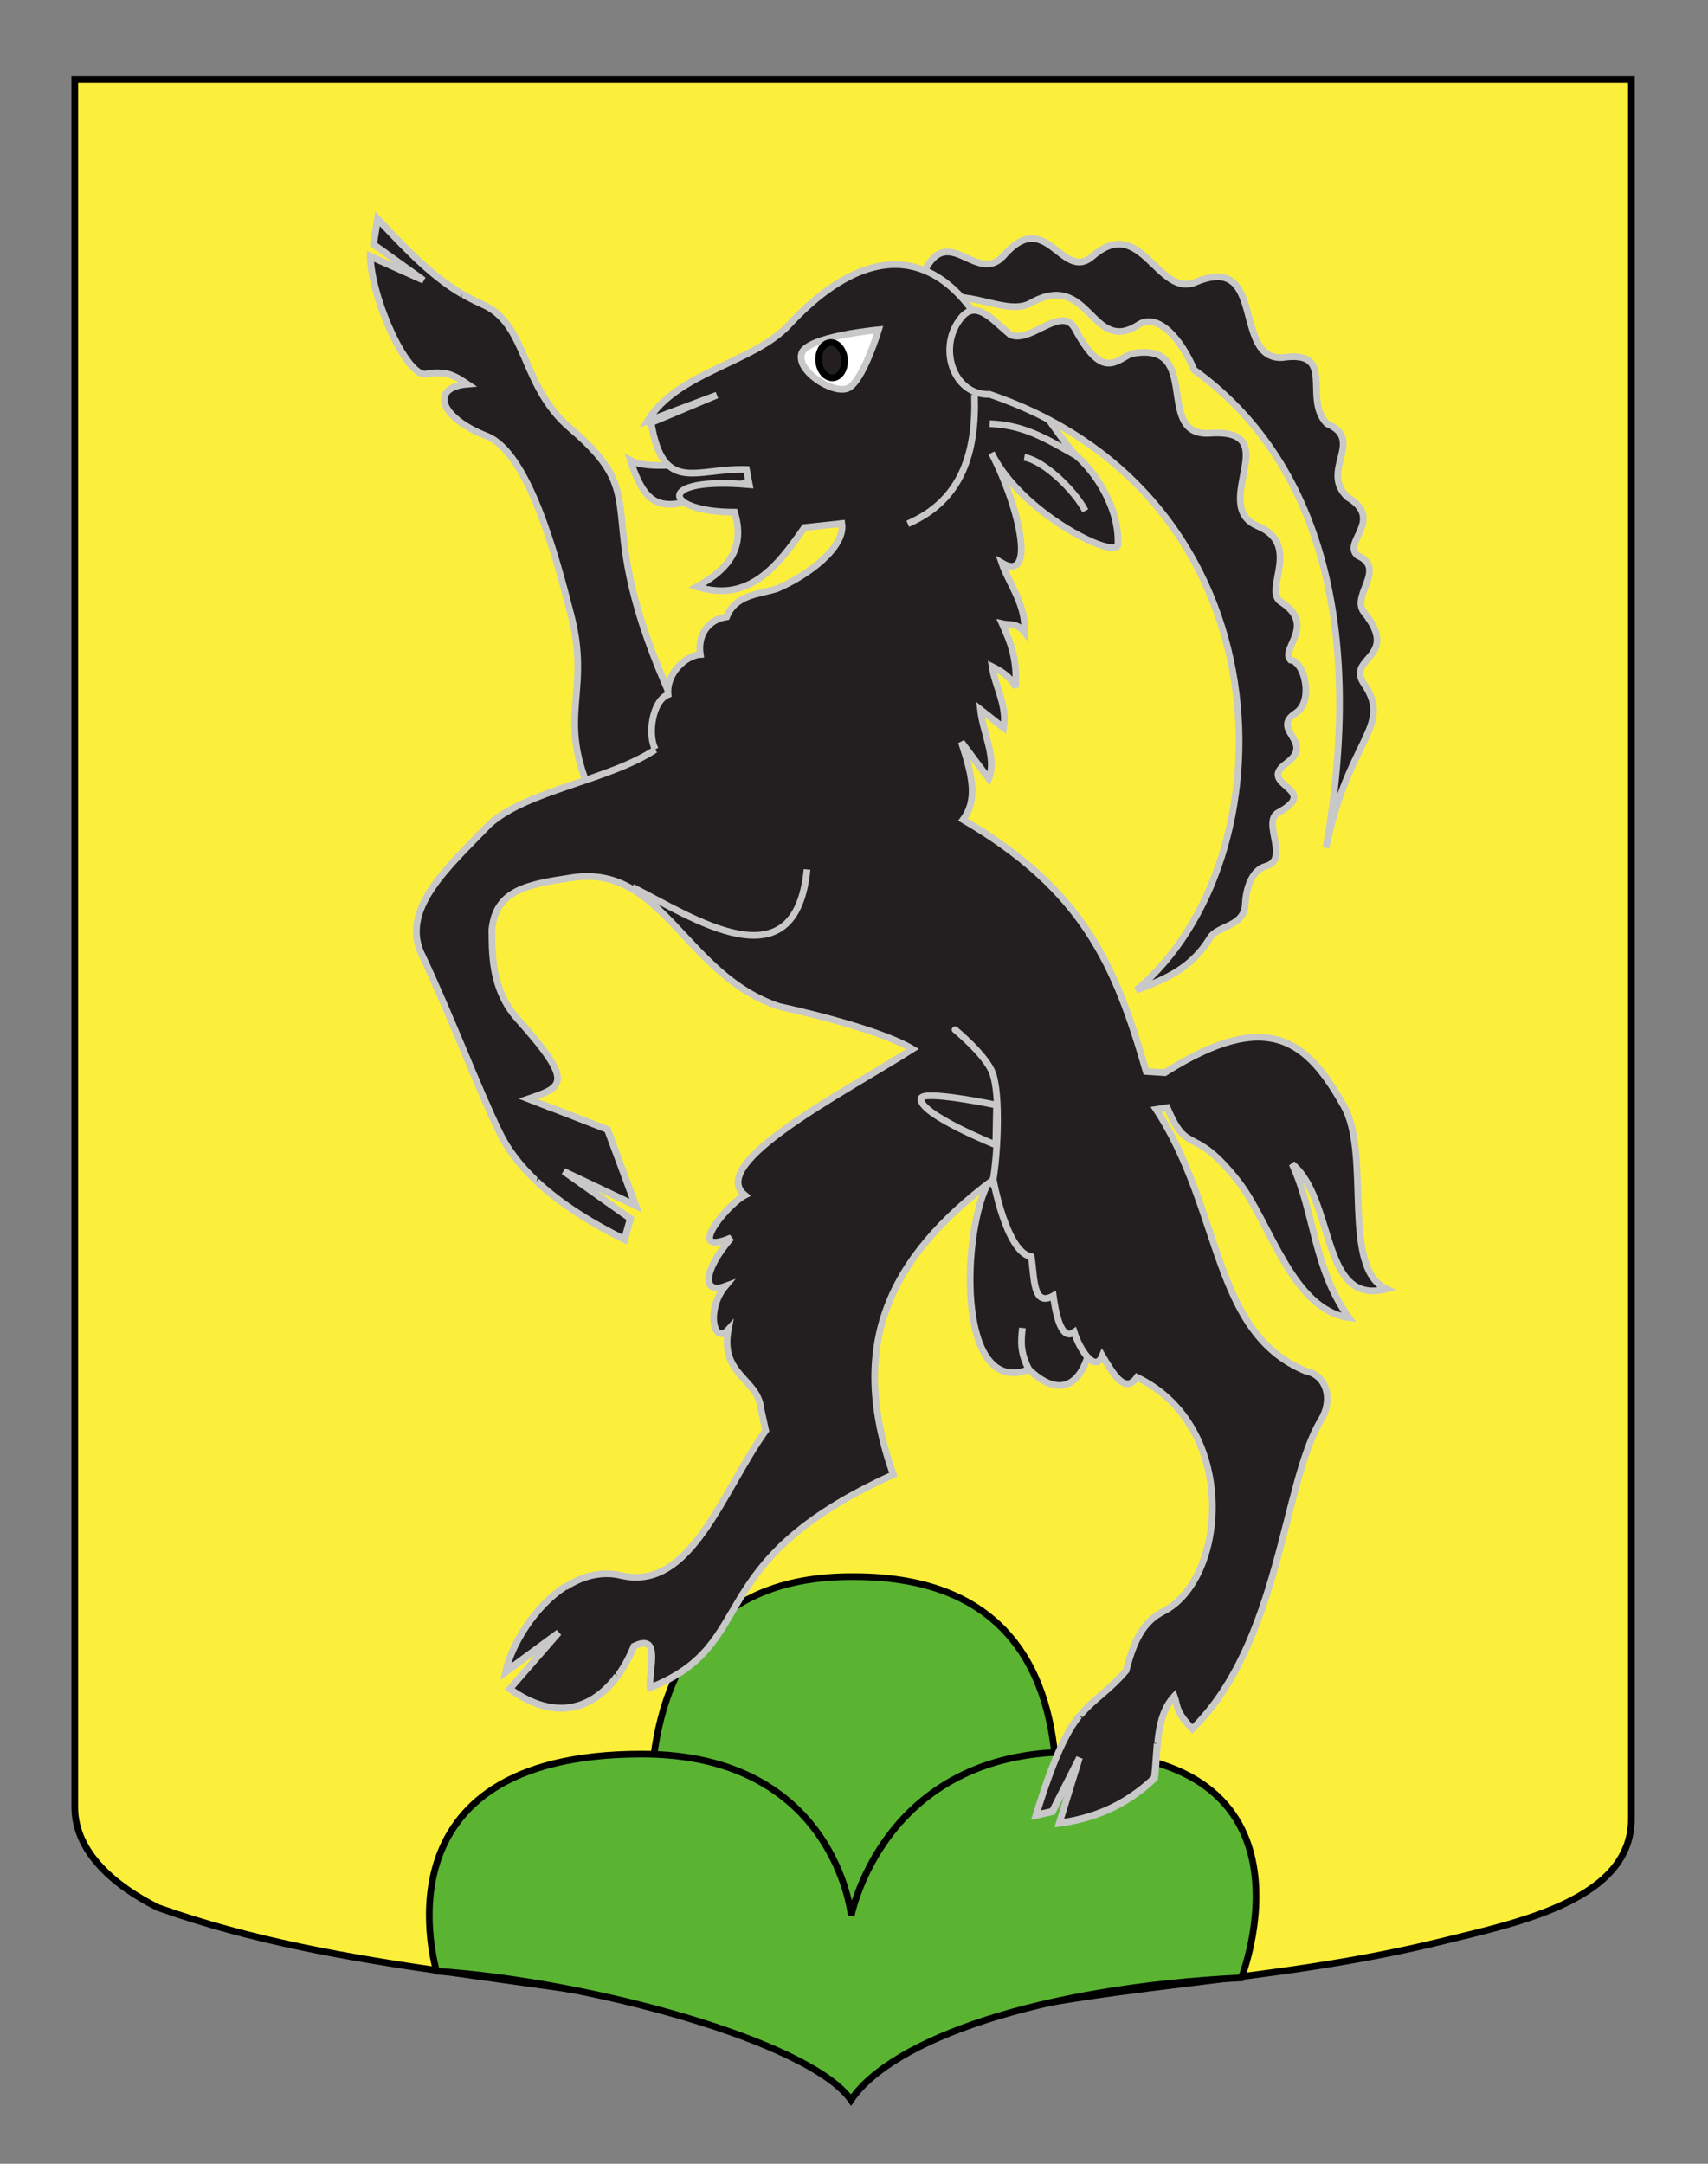 <?xml version="1.0" encoding="utf-8"?>
<!-- Generator: Adobe Illustrator 15.1.0, SVG Export Plug-In . SVG Version: 6.00 Build 0)  -->
<!DOCTYPE svg PUBLIC "-//W3C//DTD SVG 1.1//EN" "http://www.w3.org/Graphics/SVG/1.1/DTD/svg11.dtd">
<svg version="1.1" id="Calque_2" xmlns="http://www.w3.org/2000/svg" xmlns:xlink="http://www.w3.org/1999/xlink" x="0px" y="0px"
	 width="255.118px" height="323.148px" viewBox="0 0 255.118 323.148" enable-background="new 0 0 255.118 323.148"
	 xml:space="preserve">
<rect x="0" y="0" width="255.118" height="323.148" fill="#808080" stroke="none"/>
<path fill="#FCEF3C" stroke="#000000" d="M11.17,11.88c78,0,154.504,0,232.504,0c0,135.583,0,149.083,0,259.75
	c0,12.041-16.732,15.451-28.098,18.25c-27.406,6.75-51,6-76,13.001c-5,2-9,6-13,10c-4-5-9-9-15-11c-30-7.001-60-7.001-88-17.001
	c-6-3-12.406-8-12.406-15C11.17,246.339,11.17,148.255,11.17,11.88z"/>
<g>
	<path fill="#5AB432" stroke="#000000" d="M153.284,294.506H100.4c0,0-17.131-59.388,27.187-59.041
		C173.766,235.465,153.284,294.506,153.284,294.506z"/>
	<path fill="#5AB432" stroke="#000000" d="M127.116,313.63c-6.194-8.749-39.034-17.728-61.944-19.25
		c0.204,0.188-10.257-32.411,30.696-32.411c28.831,0,31.281,24.109,31.281,24.109s4.682-24.42,32.855-24.42
		c38.66,0,25.418,33.722,25.418,33.722C155.17,296.88,133.17,304.631,127.116,313.63z"/>
</g>
<g id="Bouquetin">
	<path id="Corne_droite" fill="#231F20" stroke="#C8C8C8" d="M140.875,44.648c4.188-1.24,9.727,2.51,13.074,0.621
		c8.883-5.007,9.007,7.823,16.11,3.234c2.945-1.901,6.457,2.284,8.29,6.726c18.762,13.532,25.516,38.396,19.71,71.378
		c3.357-16.399,10.043-18.084,5.678-24.48c-2.733-4.015,5.474-3.817,0.06-10.621c-2.167-2.5,3.459-6.565-1.032-8.543
		c-2.331-1.987,4.096-5.371-1.469-8.698c-4.274-3.947,2.698-8.524-3.106-10.992c-3.696-3.851,1.59-11.089-6.683-9.866
		c-7.442,0.334-2.302-15.761-12.907-11.27c-5.688,2.408-8.139-10.225-15.396-3.876c-4.584,4.006-6.856-7.434-13.229-0.143
		c-4.354,4.98-8.961-6.661-12.831,4.653L140.875,44.648z"/>
	<path id="Anterieur_droit" fill="#231F20" stroke="#C8C8C8" d="M100.557,104.865c-13.251-29.07-2.077-29.602-15.361-40.894
		c-7.471-6.345-6.333-15.526-13.1-18.502c-5.885-2.587-9.733-6.423-15.72-12.796l-0.597,3.799l7.48,5.341l-7.956-3.551
		c0.143,6.259,5.418,18.03,8.283,17.565c3.091-0.627,4.637,0.483,6.222,1.545c-5.548,0.47-4.302,4.927,2.896,7.762
		c6.192,2.438,10.312,17.794,12.618,26.854c3.277,12.896-3.475,15.522,5.079,30.699
		C100.949,126.622,102.532,118.199,100.557,104.865L100.557,104.865z"/>
	<path id="Couilles" fill="#231F20" stroke="#C8C8C8" d="M147.811,176.254c-4.199,7.115-5.094,32.576,5.876,28.276
		c-1.379-2.64-1.169-4.378-0.968-6.204c-0.197,1.842-0.417,3.561,0.968,6.204c8.116,7.768,10.914-5.533,8.531-10.133
		L147.811,176.254L147.811,176.254z"/>
	<path id="Langue" fill="#231F20" stroke="#C8C8C8" d="M116.982,70.123c-4.677-2.955-18.824,0.912-22.826-1.366
		c2.89,8.998,5.943,7.112,15.714,3.86L116.982,70.123z"/>
	<path id="Corps" fill="#231F20" stroke="#C8C8C8" d="M97.868,111.95c-6.905,4.595-19.024,6.03-24.74,11.117
		c-5.895,6.136-13.003,12.269-10.37,18.966c4.793,10.154,8.509,20.24,11.878,27.152c3.434,7.056,11.279,12.305,18.673,15.952
		l0.871-3.11l-9.935-7.044l10.729,5.091l-4.209-11.344l-11.866-4.618c5.205-1.782,7.017-2.33-1.601-11.945
		c-4.006-4.46-3.791-10.095-3.83-13.335c0.596-5.938,5.316-6.753,12.02-7.765c13.57-2.036,16.79,14.593,30.915,19.254
		c0,0,14.332,3.032,19.901,6.348c-10.071,6.411-30.889,17.075-25.041,21.833c-2.732,1.421-9.124,9.361-2.04,6.352
		c-4.405,5.149-4.238,8.481-0.909,7.25c-2.884,3.457-1.739,8.918,0.467,6.473c-1.282,6.807,4.436,7.249,4.883,11.866l0.705,3.206
		c-6.531,9.112-11.167,24.091-21.59,21.641c-8.484-2.002-15.819,8.2-17.223,14.424l7.935-5.829l-7.31,8.386
		c8.976,6.445,15.51,1.021,18.5-6.41c4.15-2.019,2.191,3.415,2.414,6.191c16.693-6.561,7.158-18.574,36.33-31.828
		c-6.883-19.467-0.59-32.393,14.934-44.049c0,0,1.938,10.886,5.679,11.504c0.475,3.101,0.213,7.595,3.284,5.851
		c0.631,4.526,1.65,6.482,3.128,5.423c0.829,2.618,3.14,6.188,4.203,3.529c1.708,2.877,3.416,5.725,5.176,3.211
		c15.183,7.349,13.479,30.085,3.935,34.965c-3.042,1.555-4.405,4.361-5.567,8.845c-5.592,6.465-7.872,3.702-13.393,21.61l2.42-0.556
		l4.073-7.994l-3.02,9.734c4.868-0.688,9.647-2.401,14.197-6.727c0.525-4.32,0.073-9.146,2.927-12.255
		c0.519,1.406,0.108,2.262,2.698,4.902c13.139-12.939,13.523-36.721,19.184-46.087c1.946-3.22,0.841-6.77-2.283-7.378l0,0
		c-13.971-5.814-12.395-23.936-22.306-39.066l1.65-0.26c3.131,7.441,3.811,2.278,10.673,11.1c4.68,6.02,8.012,19.105,16.465,20.255
		c-5.341-7.428-5.066-15.575-8.484-22.943c6.436,5.296,4.216,21.294,14.076,18.661c-6.794-3.114-2.253-20.029-6.318-27.266
		c-5.455-9.718-11.24-14.856-26.773-5.032l-2.788-0.184c-4.614-16.014-9.425-27.11-27.349-37.606
		c2.233-2.987,1.406-6.517-0.251-11.591l4.105,5.489c1.212-3.054-0.872-6.825-1.255-10.339l3.471,2.739
		c0.573-3.292-1.295-6.244-1.728-9.149c0.986,0.491,2.699,1.369,3.529,3.094c0.22-4.411-0.797-6.751-2.021-9.511
		c0.989,0.231,2.266-0.143,3.362,1.301c0.177-4.266-2.398-7.325-3.421-10.367c5.094,2.986,2.797-7.975-1.54-16.428
		c4.468,9.177,18.778,16.07,18.883,13.665c0.238-5.372-3.283-10.76-6.231-13.263c-4.688-2.68-7.872-4.565-12.932-4.779
		c5.048,0.208,8.203,2.096,12.932,4.779c-2.594-2.634-7.783-11.625-10.895-12.818c-6.641-17.337-18.333-21.429-32.029-6.705
		c-5.301,5.703-16.703,7.02-21.139,14.376l10.392-3.894l-9.822,4.117c1.774,10.815,6.712,6.726,14.233,6.982l0.437,2.278
		c-14.24-1.252-12.855,4.108-2.213,4.102c1.45,4.701-0.17,8.145-5.623,11.131c7.808,2.484,12.064-3.095,16.063-8.831l5.592-0.606
		c0.545,3.567-5.128,7.811-9.733,9.749c-2.813,0.866-6.129,0.875-7.477,4.186c-2.683,0.38-4.376,2.622-3.935,5.631
		c-2.16,0.139-5.103,2.801-4.818,5.988c-2.362,0.936-3.104,6.07-1.887,8.176"/>
	<path fill="#231F20" stroke="#C8C8C8" d="M153,68.309c2.965,0.473,7.566,5.004,9.109,7.981"/>
	<path id="path2257_2_" fill="#231F20" stroke="#C8C8C8" stroke-linecap="round" d="M142.657,153.783c0,0,4.613,3.792,5.594,6.459
		c1.192,3.247,0.77,11.91,0.097,15.931"/>
	<path id="Corne_gauche" fill="#231F20" stroke="#C8C8C8" d="M147.827,58.897c45.111,15.368,45.134,69.637,21.901,88.989
		c4.462-1.719,8.21-3.224,11.036-7.848c1.143-1.87,5.104-1.564,5.245-5.045c0.089-2.179,0.937-5.05,3.054-5.62
		c3.703-0.989-0.664-6.651,1.866-8.011c6.58-3.54-3.285-4.086,1.15-7.308c4.553-3.3-2.489-4.973,1.492-7.582
		c2.668-1.746,1.339-7.631-0.817-7.903c-1.584-1.685,4.005-5.205-1.448-8.698c-2.671-1.712,3.243-8.481-3.415-11.288
		c-7.398-3.119,4.393-14.642-7.177-13.881c-8.527,0.559-0.86-14.045-11.809-11.854c-2.429,1.19-4.338,3.706-8.309-3.709
		c-2.011-3.762-6.681,2.303-9.727,0.826c-2.673-2.254-5.01-5.168-7.204-2.621C139.89,51.729,142.368,59.126,147.827,58.897
		L147.827,58.897z"/>
	<path id="Sexe" fill="#231F20" stroke="#C8C8C8" stroke-linecap="round" stroke-linejoin="round" d="M148.852,165.037
		c0,0-11.125-2.331-11.293-0.965c-0.287,2.318,11.177,6.914,11.177,6.914L148.852,165.037z"/>
	<path id="path8086" fill="#231F20" stroke="#C8C8C8" d="M145.554,58.937c0.3,8.633-1.854,15.776-9.965,19.29"/>
	<path id="Epaule" fill="#231F20" stroke="#C8C8C8" d="M94.453,132.496c8.79,4.348,24.356,15.052,26.094-2.653"/>
	<path id="Sabots" fill="#231F20" stroke="#C8C8C8" d="M69.057,43.952c-4.305-2.522-7.773-6.043-12.657-11.251L55.797,36.5
		l7.474,5.36l-7.946-3.552c0.142,6.256,5.421,18.017,8.287,17.551c0.897-0.183,1.656-0.217,2.33-0.148 M80.157,176.424
		c3.771,3.536,8.531,6.401,13.112,8.661l0.874-3.101l-9.95-7.05l10.732,5.086l-4.204-11.333l-8.228-3.199 M84.44,236.935
		c-4.608,2.967-8.018,8.686-8.929,12.731l7.934-5.838l-7.304,8.397c7.02,5.042,12.537,2.822,16.042-1.943 M161.191,256.263
		c-1.879,2.376-3.783,6.189-6.438,14.793l2.423-0.548l4.062-7.999l-3.007,9.743c4.871-0.689,9.637-2.411,14.188-6.733
		c0.203-1.678,0.262-3.421,0.42-5.12"/>
	<g id="Oeil">
		<path id="path5996" fill="#FFFFFF" stroke="#C8C8C8" d="M119.724,52.814c0.775-2.587,11.504-3.561,11.504-3.561
			s-2.37,7.827-4.603,8.742C124.394,58.909,118.955,55.404,119.724,52.814z"/>
		<path fill="#231F20" stroke="#000000" d="M123.987,51.163c1.06-0.089,2.021,1.011,2.147,2.464c0.127,1.452-0.631,2.707-1.69,2.797
			c-1.063,0.092-2.027-1.008-2.154-2.46C122.162,52.511,122.923,51.256,123.987,51.163z"/>
	</g>
</g>
</svg>

